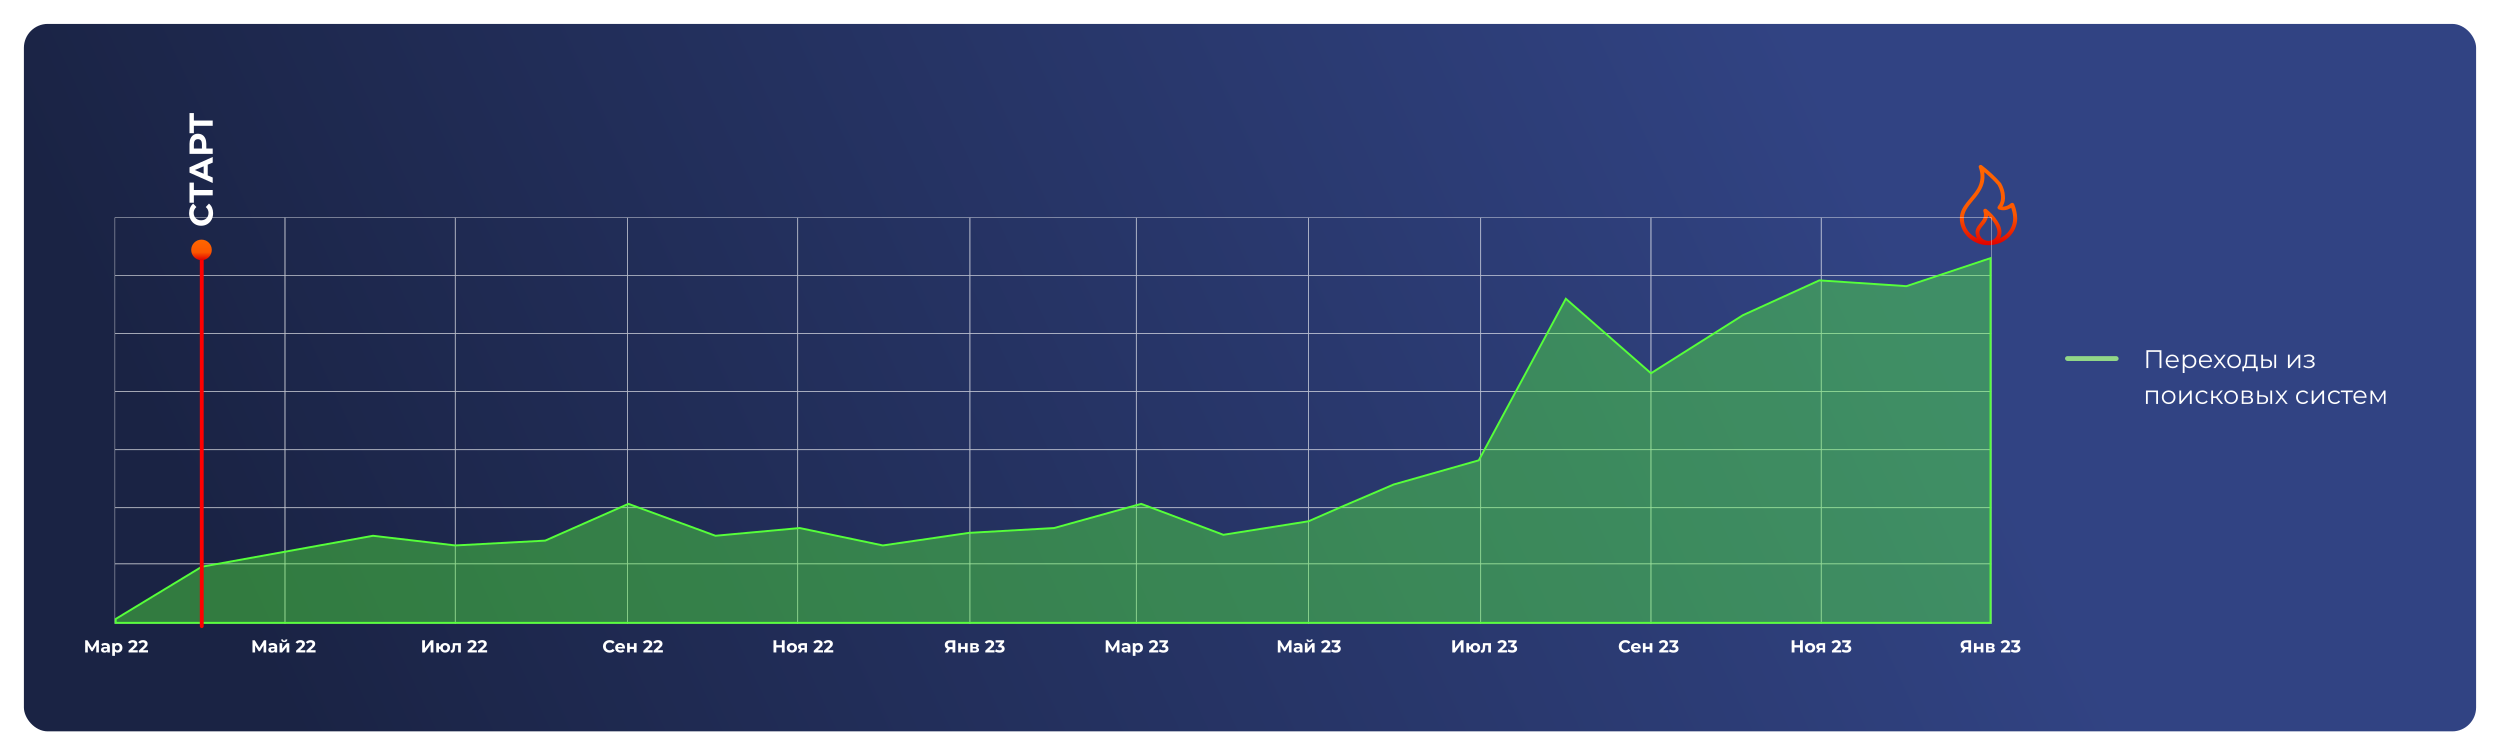 <?xml version="1.0" encoding="UTF-8"?> <svg xmlns="http://www.w3.org/2000/svg" width="1046" height="316" viewBox="0 0 1046 316" fill="none"> <g filter="url(#filter0_d_11_2475)"> <g clip-path="url(#clip0_11_2475)"> <rect x="10" y="5" width="1026" height="296" rx="10" fill="url(#paint0_linear_11_2475)"></rect> <rect x="864" y="144" width="22.436" height="2.04" rx="1.02" fill="#92D787"></rect> <path d="M904.334 141.537V149H903.556V142.22H898.833V149H898.055V141.537H904.334ZM911.575 146.431H906.884C906.927 147.013 907.151 147.486 907.556 147.849C907.961 148.204 908.473 148.382 909.091 148.382C909.439 148.382 909.759 148.321 910.051 148.2C910.342 148.072 910.594 147.888 910.808 147.646L911.234 148.136C910.985 148.435 910.672 148.662 910.296 148.819C909.926 148.975 909.518 149.053 909.07 149.053C908.494 149.053 907.982 148.932 907.535 148.691C907.094 148.442 906.749 148.101 906.5 147.667C906.252 147.234 906.127 146.743 906.127 146.196C906.127 145.649 906.245 145.158 906.479 144.725C906.721 144.291 907.048 143.954 907.46 143.712C907.879 143.47 908.348 143.35 908.867 143.35C909.386 143.35 909.852 143.47 910.264 143.712C910.676 143.954 910.999 144.291 911.234 144.725C911.469 145.151 911.586 145.642 911.586 146.196L911.575 146.431ZM908.867 144C908.327 144 907.872 144.174 907.503 144.522C907.14 144.864 906.934 145.311 906.884 145.866H910.861C910.811 145.311 910.601 144.864 910.232 144.522C909.869 144.174 909.414 144 908.867 144ZM916.15 143.35C916.676 143.35 917.153 143.47 917.579 143.712C918.005 143.947 918.34 144.281 918.581 144.714C918.823 145.148 918.944 145.642 918.944 146.196C918.944 146.758 918.823 147.255 918.581 147.689C918.34 148.122 918.005 148.46 917.579 148.701C917.16 148.936 916.683 149.053 916.15 149.053C915.696 149.053 915.283 148.961 914.914 148.776C914.551 148.584 914.253 148.307 914.018 147.945V151.068H913.261V143.392H913.986V144.501C914.214 144.131 914.512 143.847 914.882 143.648C915.258 143.449 915.681 143.35 916.15 143.35ZM916.097 148.382C916.488 148.382 916.843 148.293 917.163 148.115C917.483 147.93 917.732 147.671 917.91 147.337C918.094 147.003 918.187 146.623 918.187 146.196C918.187 145.77 918.094 145.393 917.91 145.066C917.732 144.732 917.483 144.473 917.163 144.288C916.843 144.103 916.488 144.011 916.097 144.011C915.699 144.011 915.34 144.103 915.02 144.288C914.708 144.473 914.459 144.732 914.274 145.066C914.096 145.393 914.008 145.77 914.008 146.196C914.008 146.623 914.096 147.003 914.274 147.337C914.459 147.671 914.708 147.93 915.02 148.115C915.34 148.293 915.699 148.382 916.097 148.382ZM925.474 146.431H920.783C920.826 147.013 921.05 147.486 921.455 147.849C921.86 148.204 922.372 148.382 922.99 148.382C923.338 148.382 923.658 148.321 923.949 148.2C924.241 148.072 924.493 147.888 924.706 147.646L925.133 148.136C924.884 148.435 924.571 148.662 924.195 148.819C923.825 148.975 923.416 149.053 922.969 149.053C922.393 149.053 921.881 148.932 921.433 148.691C920.993 148.442 920.648 148.101 920.399 147.667C920.151 147.234 920.026 146.743 920.026 146.196C920.026 145.649 920.143 145.158 920.378 144.725C920.62 144.291 920.947 143.954 921.359 143.712C921.778 143.47 922.247 143.35 922.766 143.35C923.285 143.35 923.75 143.47 924.163 143.712C924.575 143.954 924.898 144.291 925.133 144.725C925.367 145.151 925.485 145.642 925.485 146.196L925.474 146.431ZM922.766 144C922.226 144 921.771 144.174 921.401 144.522C921.039 144.864 920.833 145.311 920.783 145.866H924.76C924.71 145.311 924.5 144.864 924.131 144.522C923.768 144.174 923.313 144 922.766 144ZM930.511 149L928.731 146.655L926.94 149H926.087L928.305 146.122L926.194 143.392H927.047L928.731 145.588L930.416 143.392H931.247L929.136 146.122L931.375 149H930.511ZM934.731 149.053C934.191 149.053 933.704 148.932 933.271 148.691C932.837 148.442 932.496 148.101 932.247 147.667C931.998 147.234 931.874 146.743 931.874 146.196C931.874 145.649 931.998 145.158 932.247 144.725C932.496 144.291 932.837 143.954 933.271 143.712C933.704 143.47 934.191 143.35 934.731 143.35C935.271 143.35 935.758 143.47 936.192 143.712C936.625 143.954 936.963 144.291 937.205 144.725C937.453 145.158 937.578 145.649 937.578 146.196C937.578 146.743 937.453 147.234 937.205 147.667C936.963 148.101 936.625 148.442 936.192 148.691C935.758 148.932 935.271 149.053 934.731 149.053ZM934.731 148.382C935.129 148.382 935.485 148.293 935.797 148.115C936.117 147.93 936.366 147.671 936.544 147.337C936.721 147.003 936.81 146.623 936.81 146.196C936.81 145.77 936.721 145.389 936.544 145.055C936.366 144.721 936.117 144.466 935.797 144.288C935.485 144.103 935.129 144.011 934.731 144.011C934.333 144.011 933.974 144.103 933.654 144.288C933.342 144.466 933.093 144.721 932.908 145.055C932.731 145.389 932.642 145.77 932.642 146.196C932.642 146.623 932.731 147.003 932.908 147.337C933.093 147.671 933.342 147.93 933.654 148.115C933.974 148.293 934.333 148.382 934.731 148.382ZM944.633 148.339V150.354H943.919V149H938.898V150.354H938.183V148.339H938.503C938.88 148.318 939.136 148.041 939.271 147.507C939.406 146.974 939.498 146.228 939.548 145.269L939.623 143.392H943.759V148.339H944.633ZM940.241 145.311C940.205 146.107 940.138 146.765 940.038 147.284C939.939 147.795 939.761 148.147 939.505 148.339H943.002V144.064H940.305L940.241 145.311ZM948.465 145.375C949.168 145.382 949.705 145.539 950.074 145.844C950.444 146.15 950.629 146.591 950.629 147.166C950.629 147.763 950.43 148.222 950.032 148.542C949.634 148.861 949.065 149.018 948.326 149.011L946.108 149V143.392H946.865V145.354L948.465 145.375ZM951.567 143.392H952.324V149H951.567V143.392ZM948.283 148.435C948.802 148.442 949.193 148.339 949.456 148.126C949.726 147.905 949.861 147.586 949.861 147.166C949.861 146.754 949.73 146.448 949.467 146.249C949.204 146.05 948.809 145.947 948.283 145.94L946.865 145.919V148.414L948.283 148.435ZM957.269 143.392H958.026V147.849L961.768 143.392H962.44V149H961.683V144.544L957.952 149H957.269V143.392ZM967.224 146.079C967.622 146.171 967.927 146.331 968.141 146.559C968.361 146.786 968.471 147.063 968.471 147.39C968.471 147.717 968.357 148.009 968.13 148.264C967.91 148.52 967.608 148.719 967.224 148.861C966.84 148.996 966.417 149.064 965.955 149.064C965.55 149.064 965.152 149.007 964.761 148.893C964.37 148.773 964.029 148.598 963.738 148.371L963.993 147.806C964.249 147.998 964.548 148.147 964.889 148.254C965.23 148.36 965.575 148.414 965.923 148.414C966.442 148.414 966.865 148.318 967.192 148.126C967.526 147.927 967.693 147.66 967.693 147.326C967.693 147.028 967.558 146.797 967.288 146.633C967.018 146.463 966.648 146.377 966.179 146.377H965.22V145.823H966.136C966.556 145.823 966.893 145.745 967.149 145.588C967.405 145.425 967.533 145.208 967.533 144.938C967.533 144.64 967.387 144.405 967.096 144.235C966.812 144.064 966.438 143.979 965.976 143.979C965.372 143.979 964.775 144.131 964.185 144.437L963.972 143.851C964.64 143.502 965.333 143.328 966.051 143.328C966.478 143.328 966.861 143.392 967.202 143.52C967.551 143.641 967.821 143.815 968.013 144.043C968.212 144.27 968.311 144.533 968.311 144.832C968.311 145.116 968.212 145.368 968.013 145.588C967.821 145.809 967.558 145.972 967.224 146.079ZM902.906 158.392V164H902.149V159.064H898.631V164H897.874V158.392H902.906ZM907.371 164.053C906.831 164.053 906.344 163.932 905.91 163.691C905.477 163.442 905.136 163.101 904.887 162.667C904.638 162.234 904.514 161.743 904.514 161.196C904.514 160.649 904.638 160.158 904.887 159.725C905.136 159.291 905.477 158.954 905.91 158.712C906.344 158.47 906.831 158.35 907.371 158.35C907.911 158.35 908.398 158.47 908.831 158.712C909.265 158.954 909.602 159.291 909.844 159.725C910.093 160.158 910.217 160.649 910.217 161.196C910.217 161.743 910.093 162.234 909.844 162.667C909.602 163.101 909.265 163.442 908.831 163.691C908.398 163.932 907.911 164.053 907.371 164.053ZM907.371 163.382C907.769 163.382 908.124 163.293 908.437 163.115C908.757 162.93 909.005 162.671 909.183 162.337C909.361 162.003 909.45 161.623 909.45 161.196C909.45 160.77 909.361 160.389 909.183 160.055C909.005 159.721 908.757 159.466 908.437 159.288C908.124 159.103 907.769 159.011 907.371 159.011C906.973 159.011 906.614 159.103 906.294 159.288C905.981 159.466 905.733 159.721 905.548 160.055C905.37 160.389 905.281 160.77 905.281 161.196C905.281 161.623 905.37 162.003 905.548 162.337C905.733 162.671 905.981 162.93 906.294 163.115C906.614 163.293 906.973 163.382 907.371 163.382ZM911.835 158.392H912.592V162.849L916.334 158.392H917.006V164H916.249V159.544L912.517 164H911.835V158.392ZM921.52 164.053C920.966 164.053 920.468 163.932 920.028 163.691C919.594 163.449 919.253 163.112 919.004 162.678C918.756 162.237 918.631 161.743 918.631 161.196C918.631 160.649 918.756 160.158 919.004 159.725C919.253 159.291 919.594 158.954 920.028 158.712C920.468 158.47 920.966 158.35 921.52 158.35C922.004 158.35 922.434 158.446 922.81 158.638C923.194 158.822 923.496 159.096 923.716 159.458L923.151 159.842C922.967 159.565 922.732 159.359 922.448 159.224C922.163 159.082 921.854 159.011 921.52 159.011C921.115 159.011 920.749 159.103 920.422 159.288C920.102 159.466 919.85 159.721 919.665 160.055C919.488 160.389 919.399 160.77 919.399 161.196C919.399 161.63 919.488 162.013 919.665 162.348C919.85 162.674 920.102 162.93 920.422 163.115C920.749 163.293 921.115 163.382 921.52 163.382C921.854 163.382 922.163 163.314 922.448 163.179C922.732 163.044 922.967 162.838 923.151 162.561L923.716 162.945C923.496 163.307 923.194 163.584 922.81 163.776C922.426 163.961 921.996 164.053 921.52 164.053ZM927.218 161.505H925.939V164H925.182V158.392H925.939V160.855H927.229L929.201 158.392H930.022L927.815 161.111L930.182 164H929.287L927.218 161.505ZM933.492 164.053C932.952 164.053 932.465 163.932 932.032 163.691C931.598 163.442 931.257 163.101 931.008 162.667C930.76 162.234 930.635 161.743 930.635 161.196C930.635 160.649 930.76 160.158 931.008 159.725C931.257 159.291 931.598 158.954 932.032 158.712C932.465 158.47 932.952 158.35 933.492 158.35C934.032 158.35 934.519 158.47 934.953 158.712C935.386 158.954 935.724 159.291 935.966 159.725C936.214 160.158 936.339 160.649 936.339 161.196C936.339 161.743 936.214 162.234 935.966 162.667C935.724 163.101 935.386 163.442 934.953 163.691C934.519 163.932 934.032 164.053 933.492 164.053ZM933.492 163.382C933.89 163.382 934.246 163.293 934.558 163.115C934.878 162.93 935.127 162.671 935.305 162.337C935.482 162.003 935.571 161.623 935.571 161.196C935.571 160.77 935.482 160.389 935.305 160.055C935.127 159.721 934.878 159.466 934.558 159.288C934.246 159.103 933.89 159.011 933.492 159.011C933.094 159.011 932.735 159.103 932.416 159.288C932.103 159.466 931.854 159.721 931.669 160.055C931.492 160.389 931.403 160.77 931.403 161.196C931.403 161.623 931.492 162.003 931.669 162.337C931.854 162.671 932.103 162.93 932.416 163.115C932.735 163.293 933.094 163.382 933.492 163.382ZM941.528 161.1C942.288 161.278 942.669 161.736 942.669 162.475C942.669 162.966 942.487 163.343 942.125 163.606C941.763 163.869 941.222 164 940.505 164H937.957V158.392H940.43C941.07 158.392 941.571 158.517 941.933 158.765C942.296 159.014 942.477 159.37 942.477 159.832C942.477 160.137 942.392 160.4 942.221 160.62C942.057 160.834 941.826 160.994 941.528 161.1ZM938.692 160.887H940.377C940.81 160.887 941.141 160.805 941.368 160.642C941.603 160.478 941.72 160.24 941.72 159.927C941.72 159.615 941.603 159.38 941.368 159.224C941.141 159.068 940.81 158.989 940.377 158.989H938.692V160.887ZM940.473 163.403C940.956 163.403 941.318 163.325 941.56 163.168C941.802 163.012 941.922 162.767 941.922 162.433C941.922 162.099 941.812 161.854 941.592 161.697C941.372 161.534 941.023 161.452 940.547 161.452H938.692V163.403H940.473ZM946.799 160.375C947.502 160.382 948.039 160.539 948.409 160.844C948.778 161.15 948.963 161.591 948.963 162.166C948.963 162.763 948.764 163.222 948.366 163.542C947.968 163.861 947.399 164.018 946.66 164.011L944.443 164V158.392H945.2V160.354L946.799 160.375ZM949.901 158.392H950.658V164H949.901V158.392ZM946.618 163.435C947.136 163.442 947.527 163.339 947.79 163.126C948.06 162.905 948.195 162.586 948.195 162.166C948.195 161.754 948.064 161.448 947.801 161.249C947.538 161.05 947.143 160.947 946.618 160.94L945.2 160.919V163.414L946.618 163.435ZM956.321 164L954.54 161.655L952.749 164H951.896L954.114 161.122L952.003 158.392H952.856L954.54 160.588L956.225 158.392H957.056L954.945 161.122L957.184 164H956.321ZM963.56 164.053C963.006 164.053 962.509 163.932 962.068 163.691C961.634 163.449 961.293 163.112 961.044 162.678C960.796 162.237 960.671 161.743 960.671 161.196C960.671 160.649 960.796 160.158 961.044 159.725C961.293 159.291 961.634 158.954 962.068 158.712C962.509 158.47 963.006 158.35 963.56 158.35C964.044 158.35 964.474 158.446 964.85 158.638C965.234 158.822 965.536 159.096 965.757 159.458L965.192 159.842C965.007 159.565 964.772 159.359 964.488 159.224C964.204 159.082 963.895 159.011 963.56 159.011C963.155 159.011 962.789 159.103 962.462 159.288C962.143 159.466 961.89 159.721 961.705 160.055C961.528 160.389 961.439 160.77 961.439 161.196C961.439 161.63 961.528 162.013 961.705 162.348C961.89 162.674 962.143 162.93 962.462 163.115C962.789 163.293 963.155 163.382 963.56 163.382C963.895 163.382 964.204 163.314 964.488 163.179C964.772 163.044 965.007 162.838 965.192 162.561L965.757 162.945C965.536 163.307 965.234 163.584 964.85 163.776C964.467 163.961 964.037 164.053 963.56 164.053ZM967.222 158.392H967.979V162.849L971.721 158.392H972.393V164H971.636V159.544L967.905 164H967.222V158.392ZM976.908 164.053C976.353 164.053 975.856 163.932 975.415 163.691C974.981 163.449 974.64 163.112 974.392 162.678C974.143 162.237 974.018 161.743 974.018 161.196C974.018 160.649 974.143 160.158 974.392 159.725C974.64 159.291 974.981 158.954 975.415 158.712C975.856 158.47 976.353 158.35 976.908 158.35C977.391 158.35 977.821 158.446 978.198 158.638C978.581 158.822 978.883 159.096 979.104 159.458L978.539 159.842C978.354 159.565 978.119 159.359 977.835 159.224C977.551 159.082 977.242 159.011 976.908 159.011C976.502 159.011 976.136 159.103 975.809 159.288C975.49 159.466 975.237 159.721 975.053 160.055C974.875 160.389 974.786 160.77 974.786 161.196C974.786 161.63 974.875 162.013 975.053 162.348C975.237 162.674 975.49 162.93 975.809 163.115C976.136 163.293 976.502 163.382 976.908 163.382C977.242 163.382 977.551 163.314 977.835 163.179C978.119 163.044 978.354 162.838 978.539 162.561L979.104 162.945C978.883 163.307 978.581 163.584 978.198 163.776C977.814 163.961 977.384 164.053 976.908 164.053ZM984.41 159.064H982.288V164H981.531V159.064H979.41V158.392H984.41V159.064ZM990.148 161.431H985.457C985.5 162.013 985.724 162.486 986.129 162.849C986.534 163.204 987.046 163.382 987.664 163.382C988.012 163.382 988.332 163.321 988.624 163.2C988.915 163.072 989.167 162.888 989.38 162.646L989.807 163.136C989.558 163.435 989.245 163.662 988.869 163.819C988.499 163.975 988.09 164.053 987.643 164.053C987.067 164.053 986.555 163.932 986.108 163.691C985.667 163.442 985.322 163.101 985.073 162.667C984.825 162.234 984.7 161.743 984.7 161.196C984.7 160.649 984.818 160.158 985.052 159.725C985.294 159.291 985.621 158.954 986.033 158.712C986.452 158.47 986.921 158.35 987.44 158.35C987.959 158.35 988.425 158.47 988.837 158.712C989.249 158.954 989.572 159.291 989.807 159.725C990.041 160.151 990.159 160.642 990.159 161.196L990.148 161.431ZM987.44 159C986.9 159 986.445 159.174 986.076 159.522C985.713 159.864 985.507 160.311 985.457 160.866H989.434C989.384 160.311 989.174 159.864 988.805 159.522C988.442 159.174 987.987 159 987.44 159ZM998.103 158.392V164H997.41V159.565L995.139 163.318H994.798L992.527 159.554V164H991.834V158.392H992.602L994.979 162.433L997.399 158.392H998.103Z" fill="white"></path> <path fill-rule="evenodd" clip-rule="evenodd" d="M842.699 80.35C842.569 80.108 842.309 79.927 842.049 79.866C841.724 79.866 841.463 79.927 841.268 80.108C840.553 80.774 839.707 81.198 838.732 81.379L837.821 81.5L838.211 80.774C838.732 79.624 838.992 78.413 838.862 77.142C838.797 75.206 838.211 73.329 837.236 71.635C834.829 68.911 832.163 66.429 829.236 64.19C828.976 63.948 828.52 63.948 828.26 64.129C827.935 64.311 827.805 64.674 827.935 65.037C829.041 68.124 828.911 70.969 827.285 73.935C824.878 78.111 820 81.258 820 86.403C820 92.576 825.398 97.6 831.967 97.6C838.602 97.6 844 92.576 844 86.403C843.935 84.345 843.48 82.287 842.699 80.35ZM832.488 85.919C834.049 87.553 835.74 89.974 835.74 92.274C835.74 94.211 834.049 95.784 831.967 95.784C829.886 95.784 828.195 94.211 828.195 92.274C828.195 91.124 829.106 90.155 829.756 89.308C830.602 88.34 831.317 87.311 831.642 86.1L831.837 85.253L832.488 85.919ZM826.049 94.029C823.317 92.334 821.691 89.49 821.691 86.403C821.691 85.858 821.756 85.313 821.886 84.769C822.602 81.984 825.138 79.503 826.894 77.263C829.106 74.419 830.537 71.695 830.276 68.124L830.211 67.035L831.122 67.761C832.813 69.214 834.439 70.787 835.87 72.482L835.87 72.543C836.715 73.995 837.171 75.629 837.236 77.203C837.301 78.353 837.106 79.382 836.585 80.35C836.325 80.774 835.805 81.379 835.74 81.803C835.74 81.863 835.74 81.984 835.805 82.106C835.805 82.287 836 82.469 836.195 82.59C837.756 83.195 839.512 83.074 840.943 82.227L841.528 81.984L841.659 82.529C842.114 83.8 842.309 85.132 842.309 86.403C842.309 89.49 840.683 92.334 837.951 94.029L836.846 94.695L837.236 93.545C838.341 89.55 834.179 84.95 831.187 82.529C830.927 82.287 830.472 82.287 830.146 82.469C829.886 82.65 829.756 83.013 829.821 83.316C831.447 87.916 825.398 88.884 826.764 93.545L827.089 94.695L826.049 94.029Z" fill="url(#paint1_linear_11_2475)"></path> <path d="M40.275 268L40.268 264.947L38.767 267.461H38.242L36.742 265.005V268H35.634V262.899H36.61L38.519 266.069L40.399 262.899H41.376L41.383 268H40.275ZM44.086 264.022C44.693 264.022 45.159 264.167 45.484 264.459C45.81 264.745 45.973 265.18 45.973 265.763V268H44.909V267.512C44.695 267.876 44.297 268.058 43.714 268.058C43.413 268.058 43.15 268.007 42.927 267.905C42.708 267.803 42.541 267.662 42.424 267.483C42.308 267.303 42.249 267.099 42.249 266.871C42.249 266.506 42.385 266.22 42.657 266.011C42.934 265.802 43.359 265.697 43.932 265.697H44.836C44.836 265.45 44.761 265.26 44.61 265.129C44.459 264.993 44.234 264.925 43.932 264.925C43.724 264.925 43.517 264.959 43.313 265.027C43.114 265.09 42.944 265.178 42.803 265.289L42.395 264.495C42.609 264.345 42.864 264.228 43.16 264.145C43.461 264.063 43.77 264.022 44.086 264.022ZM43.998 267.293C44.192 267.293 44.365 267.249 44.515 267.162C44.666 267.07 44.773 266.936 44.836 266.761V266.361H44.056C43.59 266.361 43.357 266.514 43.357 266.82C43.357 266.965 43.413 267.082 43.524 267.169C43.641 267.252 43.799 267.293 43.998 267.293ZM49.27 264.022C49.634 264.022 49.965 264.107 50.261 264.277C50.562 264.442 50.798 264.677 50.968 264.983C51.138 265.285 51.223 265.637 51.223 266.04C51.223 266.443 51.138 266.798 50.968 267.104C50.798 267.405 50.562 267.641 50.261 267.811C49.965 267.976 49.634 268.058 49.27 268.058C48.77 268.058 48.376 267.9 48.09 267.585V269.414H46.953V264.08H48.038V264.532C48.32 264.192 48.731 264.022 49.27 264.022ZM49.073 267.126C49.365 267.126 49.603 267.028 49.787 266.834C49.977 266.635 50.071 266.37 50.071 266.04C50.071 265.71 49.977 265.447 49.787 265.253C49.603 265.054 49.365 264.954 49.073 264.954C48.782 264.954 48.541 265.054 48.352 265.253C48.167 265.447 48.075 265.71 48.075 266.04C48.075 266.37 48.167 266.635 48.352 266.834C48.541 267.028 48.782 267.126 49.073 267.126ZM57.631 267.038V268H53.777V267.235L55.744 265.377C55.953 265.178 56.094 265.008 56.167 264.867C56.24 264.721 56.276 264.578 56.276 264.437C56.276 264.233 56.206 264.077 56.065 263.971C55.929 263.859 55.727 263.803 55.46 263.803C55.237 263.803 55.035 263.847 54.855 263.934C54.676 264.017 54.525 264.143 54.404 264.313L53.544 263.759C53.743 263.463 54.017 263.232 54.367 263.067C54.717 262.897 55.118 262.812 55.569 262.812C55.948 262.812 56.279 262.875 56.56 263.001C56.847 263.123 57.068 263.298 57.223 263.526C57.384 263.75 57.464 264.014 57.464 264.32C57.464 264.597 57.406 264.857 57.289 265.1C57.172 265.343 56.947 265.62 56.611 265.931L55.438 267.038H57.631ZM61.929 267.038V268H58.075V267.235L60.042 265.377C60.251 265.178 60.392 265.008 60.465 264.867C60.538 264.721 60.574 264.578 60.574 264.437C60.574 264.233 60.504 264.077 60.363 263.971C60.227 263.859 60.025 263.803 59.758 263.803C59.535 263.803 59.333 263.847 59.153 263.934C58.973 264.017 58.823 264.143 58.701 264.313L57.842 263.759C58.041 263.463 58.315 263.232 58.665 263.067C59.015 262.897 59.416 262.812 59.867 262.812C60.246 262.812 60.577 262.875 60.858 263.001C61.145 263.123 61.366 263.298 61.521 263.526C61.682 263.75 61.762 264.014 61.762 264.32C61.762 264.597 61.703 264.857 61.587 265.1C61.47 265.343 61.244 265.62 60.909 265.931L59.736 267.038H61.929Z" fill="white"></path> <path d="M110.275 268L110.268 264.947L108.767 267.461H108.242L106.741 265.005V268H105.634V262.899H106.61L108.519 266.069L110.399 262.899H111.376L111.383 268H110.275ZM114.085 264.022C114.693 264.022 115.159 264.167 115.484 264.459C115.81 264.745 115.973 265.18 115.973 265.763V268H114.909V267.512C114.695 267.876 114.297 268.058 113.714 268.058C113.413 268.058 113.15 268.007 112.927 267.905C112.708 267.803 112.541 267.662 112.424 267.483C112.308 267.303 112.249 267.099 112.249 266.871C112.249 266.506 112.385 266.22 112.657 266.011C112.934 265.802 113.359 265.697 113.932 265.697H114.836C114.836 265.45 114.761 265.26 114.61 265.129C114.459 264.993 114.234 264.925 113.932 264.925C113.724 264.925 113.517 264.959 113.313 265.027C113.114 265.09 112.944 265.178 112.803 265.289L112.395 264.495C112.609 264.345 112.864 264.228 113.16 264.145C113.461 264.063 113.77 264.022 114.085 264.022ZM113.998 267.293C114.192 267.293 114.365 267.249 114.515 267.162C114.666 267.07 114.773 266.936 114.836 266.761V266.361H114.056C113.59 266.361 113.357 266.514 113.357 266.82C113.357 266.965 113.413 267.082 113.524 267.169C113.641 267.252 113.799 267.293 113.998 267.293ZM116.96 264.08H118.089V266.412L119.999 264.08H121.041V268H119.911V265.668L118.009 268H116.96V264.08ZM118.927 263.657C118.072 263.657 117.643 263.281 117.638 262.528H118.381C118.386 262.698 118.432 262.831 118.519 262.929C118.612 263.021 118.745 263.067 118.92 263.067C119.095 263.067 119.229 263.021 119.321 262.929C119.418 262.831 119.467 262.698 119.467 262.528H120.224C120.22 263.281 119.787 263.657 118.927 263.657ZM127.745 267.038V268H123.891V267.235L125.858 265.377C126.067 265.178 126.208 265.008 126.281 264.867C126.354 264.721 126.39 264.578 126.39 264.437C126.39 264.233 126.32 264.077 126.179 263.971C126.043 263.859 125.841 263.803 125.574 263.803C125.35 263.803 125.149 263.847 124.969 263.934C124.789 264.017 124.639 264.143 124.517 264.313L123.658 263.759C123.857 263.463 124.131 263.232 124.481 263.067C124.831 262.897 125.231 262.812 125.683 262.812C126.062 262.812 126.392 262.875 126.674 263.001C126.961 263.123 127.182 263.298 127.337 263.526C127.498 263.75 127.578 264.014 127.578 264.32C127.578 264.597 127.519 264.857 127.403 265.1C127.286 265.343 127.06 265.62 126.725 265.931L125.552 267.038H127.745ZM132.043 267.038V268H128.189V267.235L130.156 265.377C130.365 265.178 130.506 265.008 130.579 264.867C130.651 264.721 130.688 264.578 130.688 264.437C130.688 264.233 130.617 264.077 130.477 263.971C130.341 263.859 130.139 263.803 129.872 263.803C129.648 263.803 129.447 263.847 129.267 263.934C129.087 264.017 128.937 264.143 128.815 264.313L127.955 263.759C128.155 263.463 128.429 263.232 128.779 263.067C129.129 262.897 129.529 262.812 129.981 262.812C130.36 262.812 130.69 262.875 130.972 263.001C131.259 263.123 131.48 263.298 131.635 263.526C131.795 263.75 131.876 264.014 131.876 264.32C131.876 264.597 131.817 264.857 131.701 265.1C131.584 265.343 131.358 265.62 131.023 265.931L129.85 267.038H132.043Z" fill="white"></path> <path d="M176.634 262.899H177.807V266.222L180.241 262.899H181.348V268H180.182V264.685L177.749 268H176.634V262.899ZM186.24 264.022C186.638 264.022 186.995 264.109 187.311 264.284C187.626 264.454 187.874 264.692 188.054 264.998C188.234 265.304 188.324 265.651 188.324 266.04C188.324 266.429 188.234 266.776 188.054 267.082C187.874 267.388 187.626 267.628 187.311 267.803C186.995 267.973 186.638 268.058 186.24 268.058C185.895 268.058 185.579 267.995 185.292 267.869C185.006 267.738 184.768 267.556 184.578 267.322C184.389 267.084 184.263 266.812 184.199 266.506H183.66V268H182.531V264.08H183.66V265.523H184.207C184.318 265.066 184.556 264.702 184.921 264.43C185.285 264.158 185.725 264.022 186.24 264.022ZM186.24 267.126C186.517 267.126 186.745 267.028 186.925 266.834C187.109 266.635 187.201 266.37 187.201 266.04C187.201 265.705 187.109 265.44 186.925 265.246C186.745 265.051 186.517 264.954 186.24 264.954C185.958 264.954 185.725 265.051 185.54 265.246C185.36 265.44 185.271 265.705 185.271 266.04C185.271 266.37 185.36 266.635 185.54 266.834C185.725 267.028 185.958 267.126 186.24 267.126ZM192.816 264.08V268H191.679V265.013H190.44L190.404 265.705C190.384 266.22 190.336 266.647 190.258 266.987C190.18 267.327 190.054 267.594 189.879 267.789C189.704 267.983 189.462 268.08 189.151 268.08C188.985 268.08 188.789 268.051 188.56 267.993L188.619 267.06C188.696 267.07 188.752 267.075 188.786 267.075C188.956 267.075 189.083 267.014 189.165 266.892C189.253 266.766 189.311 266.608 189.34 266.419C189.369 266.225 189.391 265.969 189.406 265.654L189.464 264.08H192.816ZM199.521 267.038V268H195.666V267.235L197.634 265.377C197.843 265.178 197.983 265.008 198.056 264.867C198.129 264.721 198.166 264.578 198.166 264.437C198.166 264.233 198.095 264.077 197.954 263.971C197.818 263.859 197.617 263.803 197.35 263.803C197.126 263.803 196.924 263.847 196.745 263.934C196.565 264.017 196.414 264.143 196.293 264.313L195.433 263.759C195.632 263.463 195.907 263.232 196.257 263.067C196.606 262.897 197.007 262.812 197.459 262.812C197.838 262.812 198.168 262.875 198.45 263.001C198.736 263.123 198.957 263.298 199.113 263.526C199.273 263.75 199.353 264.014 199.353 264.32C199.353 264.597 199.295 264.857 199.178 265.1C199.062 265.343 198.836 265.62 198.501 265.931L197.328 267.038H199.521ZM203.819 267.038V268H199.964V267.235L201.932 265.377C202.14 265.178 202.281 265.008 202.354 264.867C202.427 264.721 202.464 264.578 202.464 264.437C202.464 264.233 202.393 264.077 202.252 263.971C202.116 263.859 201.915 263.803 201.647 263.803C201.424 263.803 201.222 263.847 201.043 263.934C200.863 264.017 200.712 264.143 200.591 264.313L199.731 263.759C199.93 263.463 200.205 263.232 200.554 263.067C200.904 262.897 201.305 262.812 201.757 262.812C202.136 262.812 202.466 262.875 202.748 263.001C203.034 263.123 203.255 263.298 203.411 263.526C203.571 263.75 203.651 264.014 203.651 264.32C203.651 264.597 203.593 264.857 203.476 265.1C203.36 265.343 203.134 265.62 202.799 265.931L201.626 267.038H203.819Z" fill="white"></path> <path d="M255.046 268.087C254.526 268.087 254.055 267.976 253.632 267.752C253.214 267.524 252.884 267.211 252.641 266.812C252.403 266.409 252.284 265.955 252.284 265.45C252.284 264.945 252.403 264.493 252.641 264.094C252.884 263.691 253.214 263.378 253.632 263.154C254.055 262.926 254.528 262.812 255.053 262.812C255.495 262.812 255.893 262.89 256.248 263.045C256.607 263.201 256.909 263.424 257.152 263.716L256.394 264.415C256.049 264.017 255.621 263.818 255.111 263.818C254.796 263.818 254.514 263.888 254.266 264.029C254.018 264.165 253.824 264.357 253.683 264.604C253.547 264.852 253.479 265.134 253.479 265.45C253.479 265.765 253.547 266.047 253.683 266.295C253.824 266.543 254.018 266.737 254.266 266.878C254.514 267.014 254.796 267.082 255.111 267.082C255.621 267.082 256.049 266.88 256.394 266.477L257.152 267.177C256.909 267.473 256.607 267.699 256.248 267.854C255.889 268.01 255.488 268.087 255.046 268.087ZM261.509 266.055C261.509 266.069 261.502 266.171 261.487 266.361H258.522C258.575 266.603 258.701 266.795 258.901 266.936C259.1 267.077 259.347 267.147 259.644 267.147C259.848 267.147 260.028 267.118 260.183 267.06C260.343 266.997 260.491 266.9 260.627 266.769L261.232 267.424C260.863 267.847 260.324 268.058 259.615 268.058C259.173 268.058 258.782 267.973 258.441 267.803C258.101 267.628 257.839 267.388 257.655 267.082C257.47 266.776 257.378 266.429 257.378 266.04C257.378 265.656 257.468 265.311 257.647 265.005C257.832 264.694 258.082 264.454 258.398 264.284C258.718 264.109 259.075 264.022 259.469 264.022C259.853 264.022 260.2 264.104 260.511 264.269C260.822 264.434 261.065 264.673 261.239 264.983C261.419 265.289 261.509 265.646 261.509 266.055ZM259.476 264.881C259.219 264.881 259.003 264.954 258.828 265.1C258.653 265.246 258.546 265.445 258.507 265.697H260.438C260.399 265.45 260.292 265.253 260.117 265.107C259.943 264.957 259.729 264.881 259.476 264.881ZM262.38 264.08H263.51V265.61H265.215V264.08H266.352V268H265.215V266.535H263.51V268H262.38V264.08ZM273.052 267.038V268H269.197V267.235L271.165 265.377C271.373 265.178 271.514 265.008 271.587 264.867C271.66 264.721 271.696 264.578 271.696 264.437C271.696 264.233 271.626 264.077 271.485 263.971C271.349 263.859 271.148 263.803 270.88 263.803C270.657 263.803 270.455 263.847 270.276 263.934C270.096 264.017 269.945 264.143 269.824 264.313L268.964 263.759C269.163 263.463 269.438 263.232 269.787 263.067C270.137 262.897 270.538 262.812 270.99 262.812C271.369 262.812 271.699 262.875 271.981 263.001C272.267 263.123 272.488 263.298 272.644 263.526C272.804 263.75 272.884 264.014 272.884 264.32C272.884 264.597 272.826 264.857 272.709 265.1C272.593 265.343 272.367 265.62 272.032 265.931L270.859 267.038H273.052ZM277.35 267.038V268H273.495V267.235L275.462 265.377C275.671 265.178 275.812 265.008 275.885 264.867C275.958 264.721 275.994 264.578 275.994 264.437C275.994 264.233 275.924 264.077 275.783 263.971C275.647 263.859 275.445 263.803 275.178 263.803C274.955 263.803 274.753 263.847 274.573 263.934C274.394 264.017 274.243 264.143 274.122 264.313L273.262 263.759C273.461 263.463 273.736 263.232 274.085 263.067C274.435 262.897 274.836 262.812 275.288 262.812C275.666 262.812 275.997 262.875 276.279 263.001C276.565 263.123 276.786 263.298 276.942 263.526C277.102 263.75 277.182 264.014 277.182 264.32C277.182 264.597 277.124 264.857 277.007 265.1C276.891 265.343 276.665 265.62 276.33 265.931L275.156 267.038H277.35Z" fill="white"></path> <path d="M328.312 262.899V268H327.131V265.909H324.814V268H323.634V262.899H324.814V264.911H327.131V262.899H328.312ZM331.339 268.058C330.926 268.058 330.554 267.973 330.224 267.803C329.898 267.628 329.643 267.388 329.459 267.082C329.274 266.776 329.182 266.429 329.182 266.04C329.182 265.651 329.274 265.304 329.459 264.998C329.643 264.692 329.898 264.454 330.224 264.284C330.554 264.109 330.926 264.022 331.339 264.022C331.751 264.022 332.121 264.109 332.446 264.284C332.772 264.454 333.027 264.692 333.211 264.998C333.396 265.304 333.488 265.651 333.488 266.04C333.488 266.429 333.396 266.776 333.211 267.082C333.027 267.388 332.772 267.628 332.446 267.803C332.121 267.973 331.751 268.058 331.339 268.058ZM331.339 267.126C331.63 267.126 331.868 267.028 332.053 266.834C332.242 266.635 332.337 266.37 332.337 266.04C332.337 265.71 332.242 265.447 332.053 265.253C331.868 265.054 331.63 264.954 331.339 264.954C331.047 264.954 330.807 265.054 330.617 265.253C330.428 265.447 330.333 265.71 330.333 266.04C330.333 266.37 330.428 266.635 330.617 266.834C330.807 267.028 331.047 267.126 331.339 267.126ZM337.632 264.08V268H336.619V266.878H335.781L335.038 268H333.828L334.725 266.718C334.453 266.611 334.244 266.458 334.098 266.259C333.957 266.055 333.887 265.809 333.887 265.523C333.887 265.061 334.052 264.707 334.382 264.459C334.717 264.206 335.176 264.08 335.759 264.08H337.632ZM335.781 265.005C335.538 265.005 335.354 265.049 335.227 265.136C335.106 265.224 335.045 265.365 335.045 265.559C335.045 265.753 335.103 265.897 335.22 265.989C335.341 266.076 335.524 266.12 335.766 266.12H336.619V265.005H335.781ZM344.336 267.038V268H340.482V267.235L342.449 265.377C342.658 265.178 342.799 265.008 342.872 264.867C342.945 264.721 342.981 264.578 342.981 264.437C342.981 264.233 342.911 264.077 342.77 263.971C342.634 263.859 342.432 263.803 342.165 263.803C341.942 263.803 341.74 263.847 341.56 263.934C341.38 264.017 341.23 264.143 341.108 264.313L340.249 263.759C340.448 263.463 340.722 263.232 341.072 263.067C341.422 262.897 341.823 262.812 342.274 262.812C342.653 262.812 342.984 262.875 343.265 263.001C343.552 263.123 343.773 263.298 343.928 263.526C344.089 263.75 344.169 264.014 344.169 264.32C344.169 264.597 344.11 264.857 343.994 265.1C343.877 265.343 343.651 265.62 343.316 265.931L342.143 267.038H344.336ZM348.634 267.038V268H344.78V267.235L346.747 265.377C346.956 265.178 347.097 265.008 347.17 264.867C347.243 264.721 347.279 264.578 347.279 264.437C347.279 264.233 347.209 264.077 347.068 263.971C346.932 263.859 346.73 263.803 346.463 263.803C346.239 263.803 346.038 263.847 345.858 263.934C345.678 264.017 345.528 264.143 345.406 264.313L344.547 263.759C344.746 263.463 345.02 263.232 345.37 263.067C345.72 262.897 346.12 262.812 346.572 262.812C346.951 262.812 347.281 262.875 347.563 263.001C347.85 263.123 348.071 263.298 348.226 263.526C348.387 263.75 348.467 264.014 348.467 264.32C348.467 264.597 348.408 264.857 348.292 265.1C348.175 265.343 347.949 265.62 347.614 265.931L346.441 267.038H348.634Z" fill="white"></path> <path d="M399.707 262.899V268H398.541V266.645H397.463L396.559 268H395.313L396.377 266.463C396.032 266.322 395.768 266.11 395.583 265.829C395.398 265.542 395.306 265.2 395.306 264.801C395.306 264.408 395.396 264.07 395.576 263.788C395.755 263.502 396.01 263.283 396.341 263.133C396.671 262.977 397.06 262.899 397.507 262.899H399.707ZM397.536 263.861C397.201 263.861 396.943 263.939 396.763 264.094C396.588 264.25 396.501 264.481 396.501 264.787C396.501 265.083 396.586 265.311 396.756 265.472C396.926 265.632 397.176 265.712 397.507 265.712H398.541V263.861H397.536ZM400.898 264.08H402.027V265.61H403.732V264.08H404.869V268H403.732V266.535H402.027V268H400.898V264.08ZM408.952 265.952C409.413 266.108 409.644 266.419 409.644 266.885C409.644 267.24 409.51 267.514 409.243 267.709C408.976 267.903 408.577 268 408.048 268H405.957V264.08H407.961C408.451 264.08 408.835 264.17 409.112 264.349C409.389 264.524 409.527 264.772 409.527 265.093C409.527 265.287 409.476 265.459 409.374 265.61C409.277 265.756 409.136 265.87 408.952 265.952ZM406.999 265.69H407.859C408.257 265.69 408.456 265.549 408.456 265.268C408.456 264.991 408.257 264.852 407.859 264.852H406.999V265.69ZM407.953 267.228C408.371 267.228 408.58 267.084 408.58 266.798C408.58 266.647 408.531 266.538 408.434 266.47C408.337 266.397 408.184 266.361 407.975 266.361H406.999V267.228H407.953ZM416.102 267.038V268H412.247V267.235L414.214 265.377C414.423 265.178 414.564 265.008 414.637 264.867C414.71 264.721 414.746 264.578 414.746 264.437C414.746 264.233 414.676 264.077 414.535 263.971C414.399 263.859 414.197 263.803 413.93 263.803C413.707 263.803 413.505 263.847 413.325 263.934C413.146 264.017 412.995 264.143 412.874 264.313L412.014 263.759C412.213 263.463 412.487 263.232 412.837 263.067C413.187 262.897 413.588 262.812 414.039 262.812C414.418 262.812 414.749 262.875 415.03 263.001C415.317 263.123 415.538 263.298 415.694 263.526C415.854 263.75 415.934 264.014 415.934 264.32C415.934 264.597 415.876 264.857 415.759 265.1C415.643 265.343 415.417 265.62 415.081 265.931L413.908 267.038H416.102ZM418.971 264.976C419.418 265.049 419.761 265.217 419.999 265.479C420.237 265.736 420.356 266.057 420.356 266.441C420.356 266.737 420.278 267.011 420.123 267.264C419.967 267.512 419.729 267.711 419.408 267.862C419.093 268.012 418.704 268.087 418.243 268.087C417.883 268.087 417.529 268.041 417.179 267.949C416.834 267.852 416.54 267.716 416.297 267.541L416.756 266.637C416.951 266.783 417.174 266.897 417.427 266.98C417.684 267.058 417.946 267.096 418.214 267.096C418.51 267.096 418.743 267.041 418.913 266.929C419.083 266.812 419.168 266.65 419.168 266.441C419.168 266.023 418.85 265.814 418.214 265.814H417.674V265.034L418.724 263.847H416.552V262.899H420.123V263.665L418.971 264.976Z" fill="white"></path> <path d="M539.275 268L539.268 264.947L537.767 267.461H537.242L535.741 265.005V268H534.634V262.899H535.61L537.519 266.069L539.399 262.899H540.376L540.383 268H539.275ZM543.085 264.022C543.693 264.022 544.159 264.167 544.484 264.459C544.81 264.745 544.973 265.18 544.973 265.763V268H543.909V267.512C543.695 267.876 543.297 268.058 542.714 268.058C542.413 268.058 542.15 268.007 541.927 267.905C541.708 267.803 541.541 267.662 541.424 267.483C541.308 267.303 541.249 267.099 541.249 266.871C541.249 266.506 541.385 266.22 541.657 266.011C541.934 265.802 542.359 265.697 542.932 265.697H543.836C543.836 265.45 543.761 265.26 543.61 265.129C543.459 264.993 543.234 264.925 542.932 264.925C542.724 264.925 542.517 264.959 542.313 265.027C542.114 265.09 541.944 265.178 541.803 265.289L541.395 264.495C541.609 264.345 541.864 264.228 542.16 264.145C542.461 264.063 542.77 264.022 543.085 264.022ZM542.998 267.293C543.192 267.293 543.365 267.249 543.515 267.162C543.666 267.07 543.773 266.936 543.836 266.761V266.361H543.056C542.59 266.361 542.357 266.514 542.357 266.82C542.357 266.965 542.413 267.082 542.524 267.169C542.641 267.252 542.799 267.293 542.998 267.293ZM545.96 264.08H547.089V266.412L548.999 264.08H550.041V268H548.911V265.668L547.009 268H545.96V264.08ZM547.927 263.657C547.072 263.657 546.643 263.281 546.638 262.528H547.381C547.386 262.698 547.432 262.831 547.519 262.929C547.612 263.021 547.745 263.067 547.92 263.067C548.095 263.067 548.229 263.021 548.321 262.929C548.418 262.831 548.467 262.698 548.467 262.528H549.224C549.22 263.281 548.787 263.657 547.927 263.657ZM556.745 267.038V268H552.891V267.235L554.858 265.377C555.067 265.178 555.208 265.008 555.281 264.867C555.354 264.721 555.39 264.578 555.39 264.437C555.39 264.233 555.32 264.077 555.179 263.971C555.043 263.859 554.841 263.803 554.574 263.803C554.35 263.803 554.149 263.847 553.969 263.934C553.789 264.017 553.639 264.143 553.517 264.313L552.658 263.759C552.857 263.463 553.131 263.232 553.481 263.067C553.831 262.897 554.231 262.812 554.683 262.812C555.062 262.812 555.392 262.875 555.674 263.001C555.961 263.123 556.182 263.298 556.337 263.526C556.498 263.75 556.578 264.014 556.578 264.32C556.578 264.597 556.519 264.857 556.403 265.1C556.286 265.343 556.06 265.62 555.725 265.931L554.552 267.038H556.745ZM559.615 264.976C560.062 265.049 560.404 265.217 560.642 265.479C560.88 265.736 560.999 266.057 560.999 266.441C560.999 266.737 560.922 267.011 560.766 267.264C560.611 267.512 560.373 267.711 560.052 267.862C559.736 268.012 559.348 268.087 558.886 268.087C558.527 268.087 558.172 268.041 557.823 267.949C557.478 267.852 557.184 267.716 556.941 267.541L557.4 266.637C557.594 266.783 557.818 266.897 558.07 266.98C558.328 267.058 558.59 267.096 558.857 267.096C559.154 267.096 559.387 267.041 559.557 266.929C559.727 266.812 559.812 266.65 559.812 266.441C559.812 266.023 559.494 265.814 558.857 265.814H558.318V265.034L559.367 263.847H557.196V262.899H560.766V263.665L559.615 264.976Z" fill="white"></path> <path d="M467.275 268L467.268 264.947L465.767 267.461H465.242L463.741 265.005V268H462.634V262.899H463.61L465.519 266.069L467.399 262.899H468.376L468.383 268H467.275ZM471.085 264.022C471.693 264.022 472.159 264.167 472.484 264.459C472.81 264.745 472.973 265.18 472.973 265.763V268H471.909V267.512C471.695 267.876 471.297 268.058 470.714 268.058C470.413 268.058 470.15 268.007 469.927 267.905C469.708 267.803 469.541 267.662 469.424 267.483C469.308 267.303 469.249 267.099 469.249 266.871C469.249 266.506 469.385 266.22 469.657 266.011C469.934 265.802 470.359 265.697 470.932 265.697H471.836C471.836 265.45 471.761 265.26 471.61 265.129C471.459 264.993 471.234 264.925 470.932 264.925C470.724 264.925 470.517 264.959 470.313 265.027C470.114 265.09 469.944 265.178 469.803 265.289L469.395 264.495C469.609 264.345 469.864 264.228 470.16 264.145C470.461 264.063 470.77 264.022 471.085 264.022ZM470.998 267.293C471.192 267.293 471.365 267.249 471.515 267.162C471.666 267.07 471.773 266.936 471.836 266.761V266.361H471.056C470.59 266.361 470.357 266.514 470.357 266.82C470.357 266.965 470.413 267.082 470.524 267.169C470.641 267.252 470.799 267.293 470.998 267.293ZM476.27 264.022C476.634 264.022 476.965 264.107 477.261 264.277C477.562 264.442 477.798 264.677 477.968 264.983C478.138 265.285 478.223 265.637 478.223 266.04C478.223 266.443 478.138 266.798 477.968 267.104C477.798 267.405 477.562 267.641 477.261 267.811C476.965 267.976 476.634 268.058 476.27 268.058C475.77 268.058 475.376 267.9 475.089 267.585V269.414H473.953V264.08H475.038V264.532C475.32 264.192 475.731 264.022 476.27 264.022ZM476.073 267.126C476.365 267.126 476.603 267.028 476.787 266.834C476.977 266.635 477.071 266.37 477.071 266.04C477.071 265.71 476.977 265.447 476.787 265.253C476.603 265.054 476.365 264.954 476.073 264.954C475.782 264.954 475.541 265.054 475.352 265.253C475.167 265.447 475.075 265.71 475.075 266.04C475.075 266.37 475.167 266.635 475.352 266.834C475.541 267.028 475.782 267.126 476.073 267.126ZM484.631 267.038V268H480.777V267.235L482.744 265.377C482.953 265.178 483.094 265.008 483.167 264.867C483.24 264.721 483.276 264.578 483.276 264.437C483.276 264.233 483.206 264.077 483.065 263.971C482.929 263.859 482.727 263.803 482.46 263.803C482.237 263.803 482.035 263.847 481.855 263.934C481.676 264.017 481.525 264.143 481.404 264.313L480.544 263.759C480.743 263.463 481.017 263.232 481.367 263.067C481.717 262.897 482.118 262.812 482.569 262.812C482.948 262.812 483.279 262.875 483.56 263.001C483.847 263.123 484.068 263.298 484.223 263.526C484.384 263.75 484.464 264.014 484.464 264.32C484.464 264.597 484.406 264.857 484.289 265.1C484.172 265.343 483.947 265.62 483.611 265.931L482.438 267.038H484.631ZM487.501 264.976C487.948 265.049 488.291 265.217 488.529 265.479C488.767 265.736 488.886 266.057 488.886 266.441C488.886 266.737 488.808 267.011 488.652 267.264C488.497 267.512 488.259 267.711 487.938 267.862C487.623 268.012 487.234 268.087 486.773 268.087C486.413 268.087 486.058 268.041 485.709 267.949C485.364 267.852 485.07 267.716 484.827 267.541L485.286 266.637C485.48 266.783 485.704 266.897 485.956 266.98C486.214 267.058 486.476 267.096 486.743 267.096C487.04 267.096 487.273 267.041 487.443 266.929C487.613 266.812 487.698 266.65 487.698 266.441C487.698 266.023 487.38 265.814 486.743 265.814H486.204V265.034L487.253 263.847H485.082V262.899H488.652V263.665L487.501 264.976Z" fill="white"></path> <path d="M680.046 268.087C679.526 268.087 679.055 267.976 678.632 267.752C678.214 267.524 677.884 267.211 677.641 266.812C677.403 266.409 677.284 265.955 677.284 265.45C677.284 264.945 677.403 264.493 677.641 264.094C677.884 263.691 678.214 263.378 678.632 263.154C679.055 262.926 679.528 262.812 680.053 262.812C680.495 262.812 680.893 262.89 681.248 263.045C681.607 263.201 681.909 263.424 682.152 263.716L681.394 264.415C681.049 264.017 680.621 263.818 680.111 263.818C679.796 263.818 679.514 263.888 679.266 264.029C679.018 264.165 678.824 264.357 678.683 264.604C678.547 264.852 678.479 265.134 678.479 265.45C678.479 265.765 678.547 266.047 678.683 266.295C678.824 266.543 679.018 266.737 679.266 266.878C679.514 267.014 679.796 267.082 680.111 267.082C680.621 267.082 681.049 266.88 681.394 266.477L682.152 267.177C681.909 267.473 681.607 267.699 681.248 267.854C680.889 268.01 680.488 268.087 680.046 268.087ZM686.509 266.055C686.509 266.069 686.502 266.171 686.487 266.361H683.522C683.575 266.603 683.701 266.795 683.901 266.936C684.1 267.077 684.347 267.147 684.644 267.147C684.848 267.147 685.028 267.118 685.183 267.06C685.343 266.997 685.491 266.9 685.627 266.769L686.232 267.424C685.863 267.847 685.324 268.058 684.615 268.058C684.173 268.058 683.782 267.973 683.441 267.803C683.101 267.628 682.839 267.388 682.655 267.082C682.47 266.776 682.378 266.429 682.378 266.04C682.378 265.656 682.468 265.311 682.647 265.005C682.832 264.694 683.082 264.454 683.398 264.284C683.718 264.109 684.075 264.022 684.469 264.022C684.853 264.022 685.2 264.104 685.511 264.269C685.822 264.434 686.065 264.673 686.239 264.983C686.419 265.289 686.509 265.646 686.509 266.055ZM684.476 264.881C684.219 264.881 684.003 264.954 683.828 265.1C683.653 265.246 683.546 265.445 683.507 265.697H685.438C685.399 265.45 685.292 265.253 685.117 265.107C684.943 264.957 684.729 264.881 684.476 264.881ZM687.38 264.08H688.51V265.61H690.215V264.08H691.352V268H690.215V266.535H688.51V268H687.38V264.08ZM698.052 267.038V268H694.197V267.235L696.165 265.377C696.373 265.178 696.514 265.008 696.587 264.867C696.66 264.721 696.696 264.578 696.696 264.437C696.696 264.233 696.626 264.077 696.485 263.971C696.349 263.859 696.148 263.803 695.88 263.803C695.657 263.803 695.455 263.847 695.276 263.934C695.096 264.017 694.945 264.143 694.824 264.313L693.964 263.759C694.163 263.463 694.438 263.232 694.787 263.067C695.137 262.897 695.538 262.812 695.99 262.812C696.369 262.812 696.699 262.875 696.981 263.001C697.267 263.123 697.488 263.298 697.644 263.526C697.804 263.75 697.884 264.014 697.884 264.32C697.884 264.597 697.826 264.857 697.709 265.1C697.593 265.343 697.367 265.62 697.032 265.931L695.859 267.038H698.052ZM700.921 264.976C701.368 265.049 701.711 265.217 701.949 265.479C702.187 265.736 702.306 266.057 702.306 266.441C702.306 266.737 702.228 267.011 702.073 267.264C701.917 267.512 701.679 267.711 701.359 267.862C701.043 268.012 700.654 268.087 700.193 268.087C699.833 268.087 699.479 268.041 699.129 267.949C698.784 267.852 698.49 267.716 698.247 267.541L698.706 266.637C698.901 266.783 699.124 266.897 699.377 266.98C699.634 267.058 699.897 267.096 700.164 267.096C700.46 267.096 700.693 267.041 700.863 266.929C701.033 266.812 701.118 266.65 701.118 266.441C701.118 266.023 700.8 265.814 700.164 265.814H699.624V265.034L700.674 263.847H698.502V262.899H702.073V263.665L700.921 264.976Z" fill="white"></path> <path d="M607.634 262.899H608.807V266.222L611.241 262.899H612.348V268H611.182V264.685L608.749 268H607.634V262.899ZM617.24 264.022C617.638 264.022 617.995 264.109 618.311 264.284C618.626 264.454 618.874 264.692 619.054 264.998C619.234 265.304 619.324 265.651 619.324 266.04C619.324 266.429 619.234 266.776 619.054 267.082C618.874 267.388 618.626 267.628 618.311 267.803C617.995 267.973 617.638 268.058 617.24 268.058C616.895 268.058 616.579 267.995 616.292 267.869C616.006 267.738 615.768 267.556 615.578 267.322C615.389 267.084 615.263 266.812 615.199 266.506H614.66V268H613.531V264.08H614.66V265.523H615.207C615.318 265.066 615.556 264.702 615.921 264.43C616.285 264.158 616.725 264.022 617.24 264.022ZM617.24 267.126C617.517 267.126 617.745 267.028 617.925 266.834C618.109 266.635 618.201 266.37 618.201 266.04C618.201 265.705 618.109 265.44 617.925 265.246C617.745 265.051 617.517 264.954 617.24 264.954C616.958 264.954 616.725 265.051 616.54 265.246C616.36 265.44 616.271 265.705 616.271 266.04C616.271 266.37 616.36 266.635 616.54 266.834C616.725 267.028 616.958 267.126 617.24 267.126ZM623.816 264.08V268H622.679V265.013H621.44L621.404 265.705C621.384 266.22 621.336 266.647 621.258 266.987C621.18 267.327 621.054 267.594 620.879 267.789C620.704 267.983 620.462 268.08 620.151 268.08C619.985 268.08 619.789 268.051 619.56 267.993L619.619 267.06C619.696 267.07 619.752 267.075 619.786 267.075C619.956 267.075 620.083 267.014 620.165 266.892C620.253 266.766 620.311 266.608 620.34 266.419C620.369 266.225 620.391 265.969 620.406 265.654L620.464 264.08H623.816ZM630.521 267.038V268H626.666V267.235L628.634 265.377C628.843 265.178 628.983 265.008 629.056 264.867C629.129 264.721 629.166 264.578 629.166 264.437C629.166 264.233 629.095 264.077 628.954 263.971C628.818 263.859 628.617 263.803 628.35 263.803C628.126 263.803 627.924 263.847 627.745 263.934C627.565 264.017 627.414 264.143 627.293 264.313L626.433 263.759C626.632 263.463 626.907 263.232 627.257 263.067C627.606 262.897 628.007 262.812 628.459 262.812C628.838 262.812 629.168 262.875 629.45 263.001C629.736 263.123 629.957 263.298 630.113 263.526C630.273 263.75 630.353 264.014 630.353 264.32C630.353 264.597 630.295 264.857 630.178 265.1C630.062 265.343 629.836 265.62 629.501 265.931L628.328 267.038H630.521ZM633.391 264.976C633.838 265.049 634.18 265.217 634.418 265.479C634.656 265.736 634.775 266.057 634.775 266.441C634.775 266.737 634.697 267.011 634.542 267.264C634.386 267.512 634.148 267.711 633.828 267.862C633.512 268.012 633.123 268.087 632.662 268.087C632.303 268.087 631.948 268.041 631.598 267.949C631.253 267.852 630.959 267.716 630.717 267.541L631.176 266.637C631.37 266.783 631.593 266.897 631.846 266.98C632.103 267.058 632.366 267.096 632.633 267.096C632.929 267.096 633.162 267.041 633.332 266.929C633.502 266.812 633.587 266.65 633.587 266.441C633.587 266.023 633.269 265.814 632.633 265.814H632.094V265.034L633.143 263.847H630.972V262.899H634.542V263.665L633.391 264.976Z" fill="white"></path> <path d="M754.312 262.899V268H753.131V265.909H750.814V268H749.634V262.899H750.814V264.911H753.131V262.899H754.312ZM757.339 268.058C756.926 268.058 756.554 267.973 756.224 267.803C755.898 267.628 755.643 267.388 755.459 267.082C755.274 266.776 755.182 266.429 755.182 266.04C755.182 265.651 755.274 265.304 755.459 264.998C755.643 264.692 755.898 264.454 756.224 264.284C756.554 264.109 756.926 264.022 757.339 264.022C757.751 264.022 758.121 264.109 758.446 264.284C758.772 264.454 759.027 264.692 759.211 264.998C759.396 265.304 759.488 265.651 759.488 266.04C759.488 266.429 759.396 266.776 759.211 267.082C759.027 267.388 758.772 267.628 758.446 267.803C758.121 267.973 757.751 268.058 757.339 268.058ZM757.339 267.126C757.63 267.126 757.868 267.028 758.053 266.834C758.242 266.635 758.337 266.37 758.337 266.04C758.337 265.71 758.242 265.447 758.053 265.253C757.868 265.054 757.63 264.954 757.339 264.954C757.047 264.954 756.807 265.054 756.617 265.253C756.428 265.447 756.333 265.71 756.333 266.04C756.333 266.37 756.428 266.635 756.617 266.834C756.807 267.028 757.047 267.126 757.339 267.126ZM763.632 264.08V268H762.619V266.878H761.781L761.038 268H759.828L760.725 266.718C760.453 266.611 760.244 266.458 760.098 266.259C759.957 266.055 759.887 265.809 759.887 265.523C759.887 265.061 760.052 264.707 760.382 264.459C760.717 264.206 761.176 264.08 761.759 264.08H763.632ZM761.781 265.005C761.538 265.005 761.354 265.049 761.227 265.136C761.106 265.224 761.045 265.365 761.045 265.559C761.045 265.753 761.103 265.897 761.22 265.989C761.341 266.076 761.524 266.12 761.766 266.12H762.619V265.005H761.781ZM770.336 267.038V268H766.482V267.235L768.449 265.377C768.658 265.178 768.799 265.008 768.872 264.867C768.945 264.721 768.981 264.578 768.981 264.437C768.981 264.233 768.911 264.077 768.77 263.971C768.634 263.859 768.432 263.803 768.165 263.803C767.942 263.803 767.74 263.847 767.56 263.934C767.38 264.017 767.23 264.143 767.108 264.313L766.249 263.759C766.448 263.463 766.722 263.232 767.072 263.067C767.422 262.897 767.823 262.812 768.274 262.812C768.653 262.812 768.984 262.875 769.265 263.001C769.552 263.123 769.773 263.298 769.928 263.526C770.089 263.75 770.169 264.014 770.169 264.32C770.169 264.597 770.11 264.857 769.994 265.1C769.877 265.343 769.651 265.62 769.316 265.931L768.143 267.038H770.336ZM773.206 264.976C773.653 265.049 773.995 265.217 774.234 265.479C774.472 265.736 774.591 266.057 774.591 266.441C774.591 266.737 774.513 267.011 774.357 267.264C774.202 267.512 773.964 267.711 773.643 267.862C773.328 268.012 772.939 268.087 772.477 268.087C772.118 268.087 771.763 268.041 771.414 267.949C771.069 267.852 770.775 267.716 770.532 267.541L770.991 266.637C771.185 266.783 771.409 266.897 771.661 266.98C771.919 267.058 772.181 267.096 772.448 267.096C772.745 267.096 772.978 267.041 773.148 266.929C773.318 266.812 773.403 266.65 773.403 266.441C773.403 266.023 773.085 265.814 772.448 265.814H771.909V265.034L772.958 263.847H770.787V262.899H774.357V263.665L773.206 264.976Z" fill="white"></path> <path d="M824.707 262.899V268H823.541V266.645H822.463L821.559 268H820.313L821.377 266.463C821.032 266.322 820.768 266.11 820.583 265.829C820.398 265.542 820.306 265.2 820.306 264.801C820.306 264.408 820.396 264.07 820.576 263.788C820.755 263.502 821.01 263.283 821.341 263.133C821.671 262.977 822.06 262.899 822.507 262.899H824.707ZM822.536 263.861C822.201 263.861 821.943 263.939 821.763 264.094C821.588 264.25 821.501 264.481 821.501 264.787C821.501 265.083 821.586 265.311 821.756 265.472C821.926 265.632 822.176 265.712 822.507 265.712H823.541V263.861H822.536ZM825.898 264.08H827.027V265.61H828.732V264.08H829.869V268H828.732V266.535H827.027V268H825.898V264.08ZM833.952 265.952C834.413 266.108 834.644 266.419 834.644 266.885C834.644 267.24 834.51 267.514 834.243 267.709C833.976 267.903 833.577 268 833.048 268H830.957V264.08H832.961C833.451 264.08 833.835 264.17 834.112 264.349C834.389 264.524 834.527 264.772 834.527 265.093C834.527 265.287 834.476 265.459 834.374 265.61C834.277 265.756 834.136 265.87 833.952 265.952ZM831.999 265.69H832.859C833.257 265.69 833.456 265.549 833.456 265.268C833.456 264.991 833.257 264.852 832.859 264.852H831.999V265.69ZM832.953 267.228C833.371 267.228 833.58 267.084 833.58 266.798C833.58 266.647 833.531 266.538 833.434 266.47C833.337 266.397 833.184 266.361 832.975 266.361H831.999V267.228H832.953ZM841.102 267.038V268H837.247V267.235L839.214 265.377C839.423 265.178 839.564 265.008 839.637 264.867C839.71 264.721 839.746 264.578 839.746 264.437C839.746 264.233 839.676 264.077 839.535 263.971C839.399 263.859 839.197 263.803 838.93 263.803C838.707 263.803 838.505 263.847 838.325 263.934C838.146 264.017 837.995 264.143 837.874 264.313L837.014 263.759C837.213 263.463 837.487 263.232 837.837 263.067C838.187 262.897 838.588 262.812 839.039 262.812C839.418 262.812 839.749 262.875 840.03 263.001C840.317 263.123 840.538 263.298 840.694 263.526C840.854 263.75 840.934 264.014 840.934 264.32C840.934 264.597 840.876 264.857 840.759 265.1C840.643 265.343 840.417 265.62 840.081 265.931L838.908 267.038H841.102ZM843.971 264.976C844.418 265.049 844.761 265.217 844.999 265.479C845.237 265.736 845.356 266.057 845.356 266.441C845.356 266.737 845.278 267.011 845.123 267.264C844.967 267.512 844.729 267.711 844.408 267.862C844.093 268.012 843.704 268.087 843.243 268.087C842.883 268.087 842.529 268.041 842.179 267.949C841.834 267.852 841.54 267.716 841.297 267.541L841.756 266.637C841.951 266.783 842.174 266.897 842.427 266.98C842.684 267.058 842.946 267.096 843.214 267.096C843.51 267.096 843.743 267.041 843.913 266.929C844.083 266.812 844.168 266.65 844.168 266.441C844.168 266.023 843.85 265.814 843.214 265.814H842.674V265.034L843.724 263.847H841.552V262.899H845.123V263.665L843.971 264.976Z" fill="white"></path> <rect x="48.076" y="230.98" width="71.087" height="24.944" stroke="white" stroke-width="0.151"></rect> <rect x="119.314" y="230.98" width="71.087" height="24.944" stroke="white" stroke-width="0.151"></rect> <rect x="190.552" y="230.98" width="71.896" height="24.944" stroke="white" stroke-width="0.151"></rect> <rect x="333.837" y="230.98" width="71.896" height="24.944" stroke="white" stroke-width="0.151"></rect> <rect x="475.504" y="230.98" width="71.896" height="24.944" stroke="white" stroke-width="0.151"></rect> <rect x="262.599" y="230.98" width="71.087" height="24.944" stroke="white" stroke-width="0.151"></rect> <rect x="405.885" y="230.98" width="69.468" height="24.944" stroke="white" stroke-width="0.151"></rect> <rect x="547.552" y="230.98" width="71.896" height="24.944" stroke="white" stroke-width="0.151"></rect> <rect x="619.599" y="230.98" width="71.087" height="24.944" stroke="white" stroke-width="0.151"></rect> <rect x="690.837" y="230.98" width="71.087" height="24.944" stroke="white" stroke-width="0.151"></rect> <rect x="762.076" y="230.98" width="71.087" height="24.944" stroke="white" stroke-width="0.151"></rect> <rect x="48.076" y="207.504" width="71.087" height="23.325" stroke="white" stroke-width="0.151"></rect> <rect x="119.314" y="207.504" width="71.087" height="23.325" stroke="white" stroke-width="0.151"></rect> <rect x="190.552" y="207.504" width="71.896" height="23.325" stroke="white" stroke-width="0.151"></rect> <rect x="333.837" y="207.504" width="71.896" height="23.325" stroke="white" stroke-width="0.151"></rect> <rect x="475.504" y="207.504" width="71.896" height="23.325" stroke="white" stroke-width="0.151"></rect> <rect x="262.599" y="207.504" width="71.087" height="23.325" stroke="white" stroke-width="0.151"></rect> <rect x="405.885" y="207.504" width="69.468" height="23.325" stroke="white" stroke-width="0.151"></rect> <rect x="547.552" y="207.504" width="71.896" height="23.325" stroke="white" stroke-width="0.151"></rect> <rect x="619.599" y="207.504" width="71.087" height="23.325" stroke="white" stroke-width="0.151"></rect> <rect x="690.837" y="207.504" width="71.087" height="23.325" stroke="white" stroke-width="0.151"></rect> <rect x="762.076" y="207.504" width="71.087" height="23.325" stroke="white" stroke-width="0.151"></rect> <rect x="48.076" y="183.219" width="71.087" height="24.134" stroke="white" stroke-width="0.151"></rect> <rect x="119.314" y="183.219" width="71.087" height="24.134" stroke="white" stroke-width="0.151"></rect> <rect x="190.552" y="183.219" width="71.896" height="24.134" stroke="white" stroke-width="0.151"></rect> <rect x="333.837" y="183.219" width="71.896" height="24.134" stroke="white" stroke-width="0.151"></rect> <rect x="475.504" y="183.219" width="71.896" height="24.134" stroke="white" stroke-width="0.151"></rect> <rect x="262.599" y="183.219" width="71.087" height="24.134" stroke="white" stroke-width="0.151"></rect> <rect x="405.885" y="183.219" width="69.468" height="24.134" stroke="white" stroke-width="0.151"></rect> <rect x="547.552" y="183.219" width="71.896" height="24.134" stroke="white" stroke-width="0.151"></rect> <rect x="619.599" y="183.219" width="71.087" height="24.134" stroke="white" stroke-width="0.151"></rect> <rect x="690.837" y="183.219" width="71.087" height="24.134" stroke="white" stroke-width="0.151"></rect> <rect x="762.076" y="183.219" width="71.087" height="24.134" stroke="white" stroke-width="0.151"></rect> <rect x="48.076" y="158.933" width="71.087" height="24.134" stroke="white" stroke-width="0.151"></rect> <rect x="119.314" y="158.933" width="71.087" height="24.134" stroke="white" stroke-width="0.151"></rect> <rect x="190.552" y="158.933" width="71.896" height="24.134" stroke="white" stroke-width="0.151"></rect> <rect x="333.837" y="158.933" width="71.896" height="24.134" stroke="white" stroke-width="0.151"></rect> <rect x="475.504" y="158.933" width="71.896" height="24.134" stroke="white" stroke-width="0.151"></rect> <rect x="262.599" y="158.933" width="71.087" height="24.134" stroke="white" stroke-width="0.151"></rect> <rect x="405.885" y="158.933" width="69.468" height="24.134" stroke="white" stroke-width="0.151"></rect> <rect x="547.552" y="158.933" width="71.896" height="24.134" stroke="white" stroke-width="0.151"></rect> <rect x="619.599" y="158.933" width="71.087" height="24.134" stroke="white" stroke-width="0.151"></rect> <rect x="690.837" y="158.933" width="71.087" height="24.134" stroke="white" stroke-width="0.151"></rect> <rect x="762.076" y="158.933" width="71.087" height="24.134" stroke="white" stroke-width="0.151"></rect> <rect x="48.076" y="134.647" width="71.087" height="24.134" stroke="white" stroke-width="0.151"></rect> <rect x="119.314" y="134.647" width="71.087" height="24.134" stroke="white" stroke-width="0.151"></rect> <rect x="190.552" y="134.647" width="71.896" height="24.134" stroke="white" stroke-width="0.151"></rect> <rect x="333.837" y="134.647" width="71.896" height="24.134" stroke="white" stroke-width="0.151"></rect> <rect x="475.504" y="134.647" width="71.896" height="24.134" stroke="white" stroke-width="0.151"></rect> <rect x="262.599" y="134.647" width="71.087" height="24.134" stroke="white" stroke-width="0.151"></rect> <rect x="405.885" y="134.647" width="69.468" height="24.134" stroke="white" stroke-width="0.151"></rect> <rect x="547.552" y="134.647" width="71.896" height="24.134" stroke="white" stroke-width="0.151"></rect> <rect x="619.599" y="134.647" width="71.087" height="24.134" stroke="white" stroke-width="0.151"></rect> <rect x="690.837" y="134.647" width="71.087" height="24.134" stroke="white" stroke-width="0.151"></rect> <rect x="762.076" y="134.647" width="71.087" height="24.134" stroke="white" stroke-width="0.151"></rect> <rect x="48.076" y="110.361" width="71.087" height="24.134" stroke="white" stroke-width="0.151"></rect> <rect x="119.314" y="110.361" width="71.087" height="24.134" stroke="white" stroke-width="0.151"></rect> <rect x="190.552" y="110.361" width="71.896" height="24.134" stroke="white" stroke-width="0.151"></rect> <rect x="333.837" y="110.361" width="71.896" height="24.134" stroke="white" stroke-width="0.151"></rect> <rect x="475.504" y="110.361" width="71.896" height="24.134" stroke="white" stroke-width="0.151"></rect> <rect x="262.599" y="110.361" width="71.087" height="24.134" stroke="white" stroke-width="0.151"></rect> <rect x="405.885" y="110.361" width="69.468" height="24.134" stroke="white" stroke-width="0.151"></rect> <rect x="547.552" y="110.361" width="71.896" height="24.134" stroke="white" stroke-width="0.151"></rect> <rect x="619.599" y="110.361" width="71.087" height="24.134" stroke="white" stroke-width="0.151"></rect> <rect x="690.837" y="110.361" width="71.087" height="24.134" stroke="white" stroke-width="0.151"></rect> <rect x="762.076" y="110.361" width="71.087" height="24.134" stroke="white" stroke-width="0.151"></rect> <rect x="48.076" y="86.076" width="71.087" height="24.134" stroke="white" stroke-width="0.151"></rect> <rect x="119.314" y="86.076" width="71.087" height="24.134" stroke="white" stroke-width="0.151"></rect> <rect x="190.552" y="86.076" width="71.896" height="24.134" stroke="white" stroke-width="0.151"></rect> <rect x="333.837" y="86.076" width="71.896" height="24.134" stroke="white" stroke-width="0.151"></rect> <rect x="475.504" y="86.076" width="71.896" height="24.134" stroke="white" stroke-width="0.151"></rect> <rect x="262.599" y="86.076" width="71.087" height="24.134" stroke="white" stroke-width="0.151"></rect> <rect x="405.885" y="86.076" width="69.468" height="24.134" stroke="white" stroke-width="0.151"></rect> <rect x="547.552" y="86.076" width="71.896" height="24.134" stroke="white" stroke-width="0.151"></rect> <rect x="619.599" y="86.076" width="71.087" height="24.134" stroke="white" stroke-width="0.151"></rect> <rect x="690.837" y="86.076" width="71.087" height="24.134" stroke="white" stroke-width="0.151"></rect> <rect x="762.076" y="86.076" width="71.087" height="24.134" stroke="white" stroke-width="0.151"></rect> <path d="M84.428 232.119L48.404 253.976V255.595H832.833V103L797.619 114.738L761.19 112.31L729.214 126.881L690.761 151.167L655.142 120L618.714 187.595L583.095 197.714L560.428 207.429L547.476 213.095L511.857 218.762L477.452 205.81L441.023 215.929L405.404 217.952L369.38 223.214L334.571 215.929L299.357 219.167L262.928 205.81L228.119 221.19L190.476 223.214L156.071 219.167L84.428 232.119Z" fill="#56FF3A" fill-opacity="0.4" stroke="#56FF3A" stroke-width="0.81"></path> <path d="M89.166 84.199C89.166 85.189 88.954 86.086 88.528 86.891C88.093 87.687 87.496 88.316 86.738 88.779C85.97 89.232 85.105 89.459 84.142 89.459C83.18 89.459 82.32 89.232 81.561 88.779C80.793 88.316 80.196 87.687 79.77 86.891C79.336 86.086 79.118 85.184 79.118 84.185C79.118 83.343 79.266 82.584 79.562 81.909C79.858 81.224 80.284 80.65 80.839 80.188L82.171 81.631C81.413 82.288 81.033 83.102 81.033 84.074C81.033 84.675 81.168 85.212 81.436 85.684C81.695 86.156 82.061 86.526 82.532 86.794C83.004 87.053 83.541 87.183 84.142 87.183C84.744 87.183 85.28 87.053 85.752 86.794C86.224 86.526 86.594 86.156 86.863 85.684C87.122 85.212 87.251 84.675 87.251 84.074C87.251 83.102 86.867 82.288 86.099 81.631L87.432 80.188C87.996 80.65 88.426 81.224 88.722 81.909C89.019 82.593 89.166 83.357 89.166 84.199ZM81.117 71.392L81.117 74.501L89 74.501L89 76.721L81.117 76.721L81.117 79.816L79.285 79.816L79.285 71.392L81.117 71.392ZM86.918 63.889L86.918 68.4L89 69.26L89 71.564L79.285 67.234L79.285 65.013L89 60.669L89 63.029L86.918 63.889ZM85.211 64.597L81.491 66.138L85.211 67.678L85.211 64.597ZM79.285 55.176C79.285 54.315 79.428 53.57 79.715 52.941C80.002 52.303 80.409 51.812 80.936 51.47C81.464 51.127 82.088 50.956 82.81 50.956C83.522 50.956 84.147 51.127 84.684 51.47C85.211 51.812 85.618 52.303 85.905 52.941C86.183 53.57 86.321 54.315 86.321 55.176L86.321 57.133L89 57.133L89 59.381L79.285 59.381L79.285 55.176ZM84.489 55.3C84.489 54.625 84.346 54.111 84.059 53.76C83.763 53.408 83.347 53.233 82.81 53.233C82.264 53.233 81.848 53.408 81.561 53.76C81.265 54.111 81.117 54.625 81.117 55.3L81.117 57.133L84.489 57.133L84.489 55.3ZM81.117 42.319L81.117 45.428L89 45.428L89 47.648L81.117 47.648L81.117 50.743L79.285 50.743L79.285 42.319L81.117 42.319Z" fill="white"></path> <line x1="84.414" y1="100.58" x2="84.414" y2="256.97" stroke="#FF0000" stroke-width="1.615" stroke-linecap="round"></line> <circle cx="84.308" cy="99.566" r="4.308" fill="url(#paint2_linear_11_2475)"></circle> </g> </g> <defs> <filter id="filter0_d_11_2475" x="0" y="0" width="1046" height="316" filterUnits="userSpaceOnUse" color-interpolation-filters="sRGB"> <feFlood flood-opacity="0" result="BackgroundImageFix"></feFlood> <feColorMatrix in="SourceAlpha" type="matrix" values="0 0 0 0 0 0 0 0 0 0 0 0 0 0 0 0 0 0 127 0" result="hardAlpha"></feColorMatrix> <feOffset dy="5"></feOffset> <feGaussianBlur stdDeviation="5"></feGaussianBlur> <feComposite in2="hardAlpha" operator="out"></feComposite> <feColorMatrix type="matrix" values="0 0 0 0 0 0 0 0 0 0 0 0 0 0 0 0 0 0 0.15 0"></feColorMatrix> <feBlend mode="normal" in2="BackgroundImageFix" result="effect1_dropShadow_11_2475"></feBlend> <feBlend mode="normal" in="SourceGraphic" in2="effect1_dropShadow_11_2475" result="shape"></feBlend> </filter> <linearGradient id="paint0_linear_11_2475" x1="766" y1="-1" x2="123" y2="301" gradientUnits="userSpaceOnUse"> <stop offset="0.024" stop-color="#314383"></stop> <stop offset="1" stop-color="#1A2344"></stop> </linearGradient> <linearGradient id="paint1_linear_11_2475" x1="832" y1="64" x2="832" y2="97.6" gradientUnits="userSpaceOnUse"> <stop stop-color="#FF6600"></stop> <stop offset="0.615" stop-color="#FB5700"></stop> <stop offset="1" stop-color="#E00000"></stop> </linearGradient> <linearGradient id="paint2_linear_11_2475" x1="84.308" y1="95.258" x2="84.308" y2="103.873" gradientUnits="userSpaceOnUse"> <stop stop-color="#FF6600"></stop> <stop offset="0.615" stop-color="#FB5700"></stop> <stop offset="1" stop-color="#E00000"></stop> </linearGradient> <clipPath id="clip0_11_2475"> <rect x="10" y="5" width="1026" height="296" rx="10" fill="white"></rect> </clipPath> </defs> </svg> 